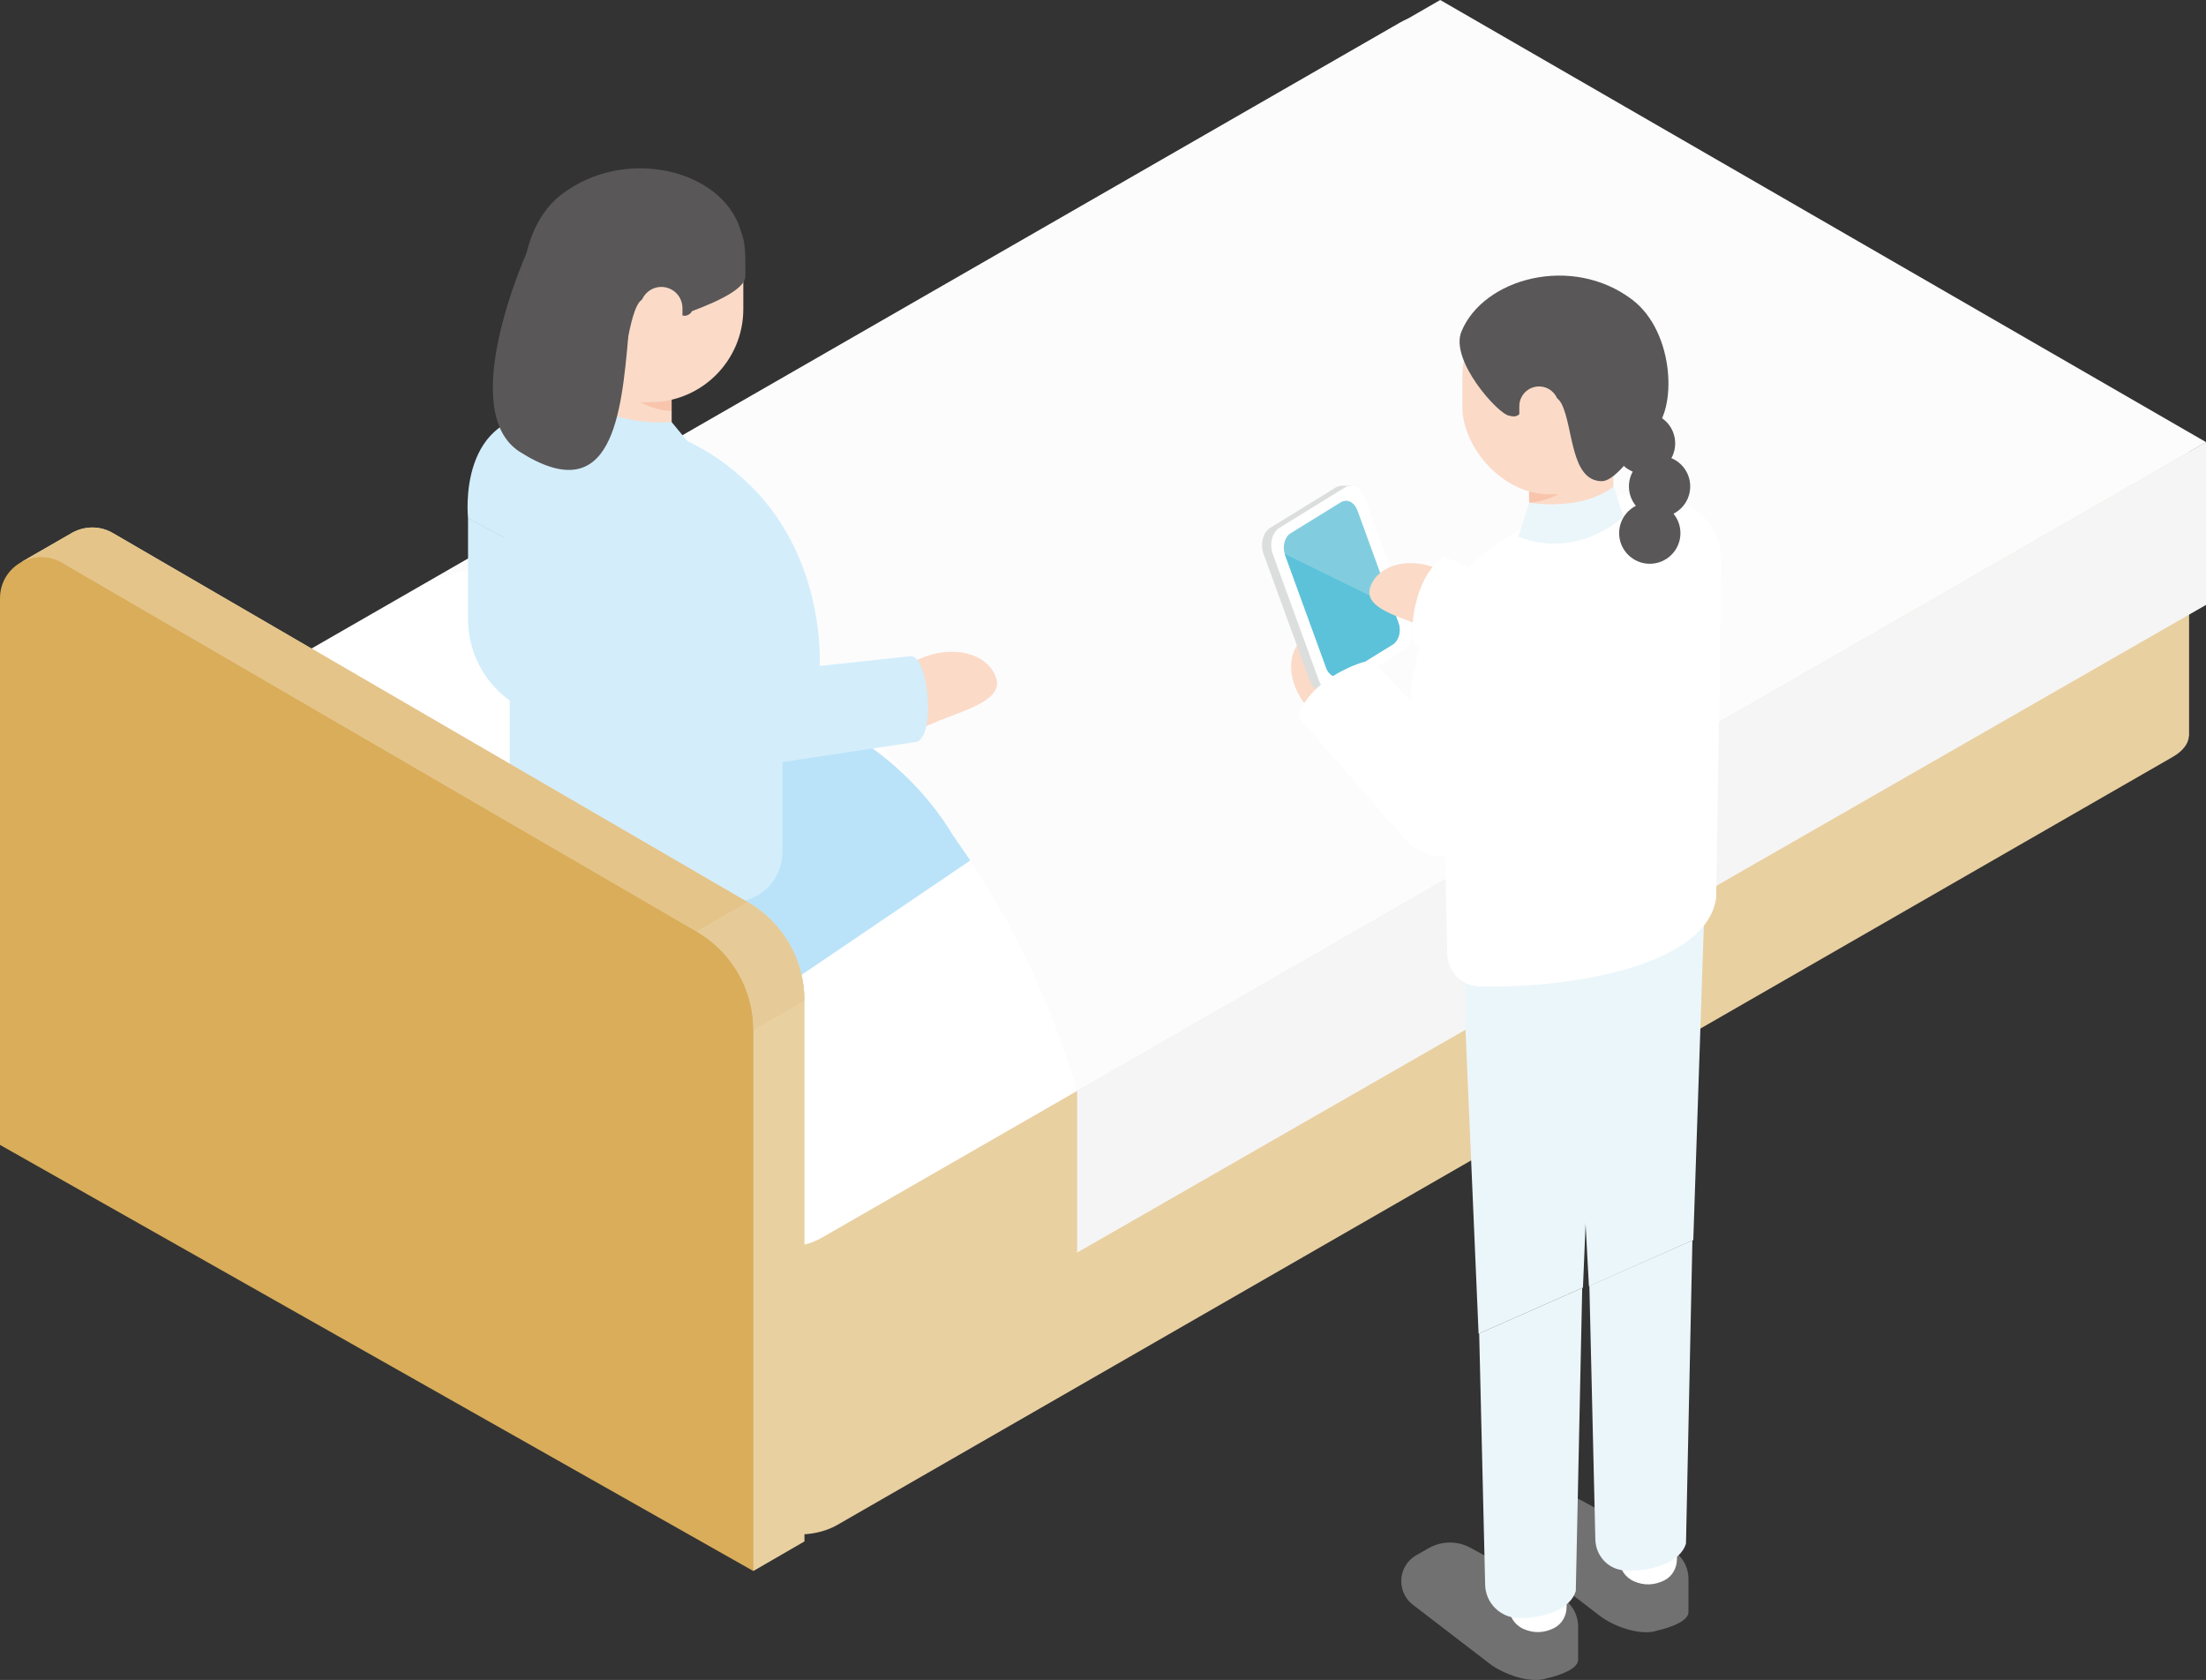<?xml version="1.0" encoding="UTF-8"?><svg id="_レイヤー_2" xmlns="http://www.w3.org/2000/svg" viewBox="0 0 151.15 115.11"><rect x="0" y="0" width="151.15" height="115.11" fill="#333333" stroke="none"/><g id="_レイヤー_1-2"><path d="m150,30.31l-25.89,4.45-23.18-13.38c-1.15-.67-3.18-.58-4.52.2l-44.5,25.59L3.78,55.43v20.2h.01c-.02.44.22.86.76,1.18l48.3,27.88c1.15.67,3.18.58,4.52-.2l91.51-52.63c.71-.41,1.08-.93,1.1-1.43h.01v-20.13Z" style="fill:#e9d0a1; stroke-width:0px;"/><path d="m148.4,31.85l-92.09,52.96c-1.35.78-3.38.87-4.53.2L3.48,57.13c-1.15-.67-1-1.84.35-2.62L95.92,1.55c1.35-.78,3.38-.87,4.53-.2l48.3,27.88c1.15.67,1,1.84-.35,2.62Z" style="fill:#fff; stroke-width:0px;"/><path d="m151.15,30.3l-77.35,44.46c-7.62-26.09-32.06-42.04-45.57-34.15L98.68,0l52.48,30.3Z" style="fill:#fcfcfc; stroke-width:0px;"/><path d="m3.78,56.11v19.52h.01c-.02.44.22.86.76,1.18l48.3,27.88v-20.25L3.78,56.11Z" style="fill:#d3b799; stroke-width:0px;"/><path d="m42.71,76.87l-17.22-9.94c-.48-.27-.48-.96,0-1.23l7.64-4.41c.75-.43,1.67-.43,2.42,0l17.22,9.94c.48.27.48.96,0,1.23l-7.64,4.41c-.75.43-1.67.43-2.42,0Z" style="fill:#d3e6f6; stroke-width:0px;"/><polygon points="53.12 67.68 53.12 71.94 25.13 66.32 25.13 62.06 53.12 67.68" style="fill:#d3e6f6; stroke-width:0px;"/><path d="m42.71,72.62l-17.22-9.94c-.48-.27-.48-.96,0-1.23l7.64-4.41c.75-.43,1.67-.43,2.42,0l17.22,9.94c.48.27.48.96,0,1.23l-7.64,4.41c-.75.43-1.67.43-2.42,0Z" style="fill:#eaf3fb; stroke-width:0px;"/><polygon points="42.16 72.3 26.18 63.07 36.09 57.35 52.08 66.57 42.16 72.3" style="fill:#fff; stroke-width:0px;"/><polygon points="42.16 72.3 42.16 76.54 26.18 67.31 26.18 63.07 42.16 72.3" style="fill:#efefef; stroke-width:0px;"/><polygon points="73.8 74.75 151.15 30.29 151.15 41.45 73.8 85.83 73.8 74.75" style="fill:#f5f5f5; stroke-width:0px;"/><path d="m37.99,28.39l-.88,9.81-5.04-2.68s-.85-7.6,5.92-7.12Z" style="fill:#d3edfb; stroke-width:0px;"/><path d="m37.11,49.24l-1.4-.75c-2.24-1.19-3.64-3.52-3.64-6.06v-6.93s5.04,2.68,5.04,2.68v11.05Z" style="fill:#d3edfb; stroke-width:0px;"/><polygon points="51.45 55.74 35.61 50.33 34.93 55.74 52.49 64.59 51.45 55.74" style="fill:#be956a; stroke-width:0px;"/><path d="m65.18,57.05c-3.09-5.06-9.95-10.19-15.42-7.75l-14.84,6.44.13,5.18c0,.23.04.45.08.66-.11,3.13.87,4.4,4.03,6.11,3.83,2.21,8.61,4.27,12.12,1.58l15.2-10.31-1.31-1.91Z" style="fill:#bae3f9; stroke-width:0px;"/><path d="m49.95,43.28l-15.02-8.67.89-6.06c3.53-1.15,11.5.54,15.09,4.33l-.96,10.4Z" style="fill:#d3edfb; stroke-width:0px;"/><path d="m50.45,61.8c-7.08.51-14.44-1.6-15.52-6.03v-21.26s18.68,8.33,18.68,8.33v15.55c0,1.79-1.38,3.29-3.16,3.42Z" style="fill:#d3edfb; stroke-width:0px;"/><path d="m49.35,31.57l-.99,16.19,7.8-2.13s.59-9.02-6.81-14.05Z" style="fill:#d3edfb; stroke-width:0px;"/><path d="m64.36,49.38c-2.14.86-3.26,1.6-3.89.05s.61-3.51,2.74-4.37c2.14-.86,4.38-.29,5,1.27s-1.72,2.2-3.86,3.05Z" style="fill:#fbdac8; stroke-width:0px;"/><path d="m62.41,44.96l-13.84,1.49-.21,1.32c-.38,2.39,1.76,4.71,4.19,4.61l10.06-1.52c1.59.04,1.03-5.93-.19-5.9Z" style="fill:#d3edfb; stroke-width:0px;"/><path d="m46.02,29.95c0,1.66-6.21.67-6.21-.99l.1-5.78h6.11s0,6.77,0,6.77Z" style="fill:#fbdac8; stroke-width:0px;"/><path d="m42.6,26.67l-.63-3.49h4.04v4.99c-1.38-.07-2.64-.78-3.42-1.51Z" style="fill:#f8c5ac; stroke-width:0px;"/><rect x="37.67" y="12.53" width="13.26" height="15.03" rx="6.38" ry="6.38" style="fill:#fbdac8; stroke-width:0px;"/><path d="m47.42,21.31c-.17.34-.62.44-.9.18-.7-.64-2.23-1.83-2.87-.54-.86,1.71-.65,5.66-2.95,5.66-.81,0-2.04-1.55-2.75-2.56-.28-.4-.58-.79-.96-1.09-1.8-1.43-1.66-7.26,1.5-9.65,4.42-3.35,10.99-1.64,12.23,2.4.21.69.39.75.35,3.23-.01.76-1.52,1.58-3.65,2.38Z" style="fill:#595757; stroke-width:0px;"/><path d="m45.31,19.66h0c.8,0,1.45.65,1.45,1.45v1.73c0,1.18-.96,2.13-2.13,2.13h-.76v-3.86c0-.8.65-1.45,1.45-1.45Z" style="fill:#fbdac8; stroke-width:0px;"/><path d="m38.92,28.91l.91-1.35s2.87,1.66,6.18,1.35l1.1,1.33s-4.78,2.36-8.2-1.33Z" style="fill:#d3edfb; stroke-width:0px;"/><path d="m36.07,17.36s-4.87,10.81-.44,13.61c6.35,4.01,6.95-2.61,7.43-8.05.49-5.44-7-5.57-7-5.57Z" style="fill:#595757; stroke-width:0px;"/><path d="m51.24,61.82L7.74,36.53c-.91-.53-1.93-.48-2.75-.05h0s-3.49,2.01-3.49,2.01l2,2.75v35.19l43.23,24.45,4.9,6.76,3.49-2.02v-37.08c0-2.78-1.48-5.34-3.88-6.74Z" style="fill:#e9d0a1; stroke-width:0px;"/><path d="m51.62,107.65v-37.08c0-2.78-1.48-5.34-3.88-6.74L4.25,38.55c-1.88-1.1-4.25.26-4.25,2.44v37.46l51.62,29.2Z" style="fill:#d9ad5a; stroke-width:0px;"/><path d="m4.25,38.55l43.49,25.28h0s3.49-2.01,3.49-2.01h0S7.74,36.53,7.74,36.53c-.91-.53-1.93-.48-2.75-.05h0s-2.33,1.34-2.33,1.34l-1.16.67h0s0,0,0,0c.81-.43,1.83-.48,2.74.05Z" style="fill:#e4c489; stroke-width:0px;"/><path d="m51.24,61.82l-3.49,2.02h0c2.4,1.4,3.88,3.96,3.88,6.74l3.49-2.02c0-2.78-1.48-5.34-3.88-6.74Z" style="fill:#e6cb98; stroke-width:0px;"/><path d="m92.93,46.15c1.3,1.57,2.24,2.31,1.06,3.29-1.18.97-3.18.49-4.48-1.08s-1.4-3.63-.22-4.61c1.18-.97,2.34.83,3.64,2.4Z" style="fill:#fbdac8; stroke-width:0px;"/><path d="m91.09,47.29l4.48-2.76c.5-.31.7-1.11.45-1.8l-3.15-8.64c-.25-.68-.86-.99-1.36-.68l-4.48,2.76c-.5.31-.7,1.11-.45,1.8l3.15,8.64c.25.68.86.99,1.36.68Z" style="fill:#dcdddd; stroke-width:0px;"/><polygon points="91.19 47.41 90.51 47.41 91.93 33.29 92.65 33.29 91.19 47.41" style="fill:#dcdddd; stroke-width:0px;"/><path d="m91.72,47.29l4.48-2.76c.5-.31.7-1.11.45-1.8l-3.15-8.64c-.25-.68-.86-.99-1.36-.68l-4.48,2.76c-.5.31-.7,1.11-.45,1.8l3.15,8.64c.25.68.86.99,1.36.68Z" style="fill:#fff; stroke-width:0px;"/><path d="m91.98,46.29l3.45-2.13c.42-.26.58-.93.38-1.49l-2.8-7.69c-.21-.57-.71-.82-1.13-.57l-3.45,2.13c-.42.26-.58.93-.38,1.49l2.8,7.69c.21.57.71.82,1.13.57Z" style="fill:#81cddf; stroke-width:0px;"/><path d="m95.38,44.19l-3.34,2.06c-.45.28-.97.07-1.16-.46l-2.85-7.83,7.39,3.62.42,1.16c.19.53-.01,1.18-.46,1.46Z" style="fill:#5bc2d9; stroke-width:0px;"/><path d="m114.48,106.15l-6.18-3.37c-.88-.48-1.95-.47-2.83.02l-.86.49c-1.24.7-1.4,2.41-.32,3.34l5.34,4.1c.94.72,2.8,1.39,3.92,1,0,0,2.14-.45,2.14-1.27v-2.27c0-.85-.46-1.63-1.21-2.03Z" style="fill:#727171; stroke-width:0px;"/><path d="m114.06,108.28c-.7.35-1.41.38-2.11.07-.61-.27-1-.87-1-1.53v-4.39s3.95,0,3.95,0v4.4c0,.6-.31,1.18-.85,1.45Z" style="fill:#fff; stroke-width:0px;"/><path d="m106.92,109.42l-6.18-3.37c-.88-.48-1.95-.47-2.83.02l-.86.49c-1.24.7-1.4,2.41-.32,3.34l5.34,4.1c.94.72,2.8,1.39,3.92,1,0,0,2.14-.45,2.14-1.27v-2.27c0-.85-.46-1.63-1.21-2.03Z" style="fill:#727171; stroke-width:0px;"/><path d="m106.16,63.35c-.63,2.43-1.26,3.75.39,4.18s3.51-1.19,4.14-3.62-.2-4.75-1.85-5.18-2.04,2.18-2.67,4.61Z" style="fill:#fbdac8; stroke-width:0px;"/><path d="m113.51,33.97l-1.19,7.87,5.24-1.45s2.17-5.26-4.05-6.42Z" style="fill:#fff; stroke-width:0px;"/><polygon points="109.81 51.53 115 50.29 117.6 40.29 112.41 41.53 109.81 51.53" style="fill:#dcdddd; stroke-width:0px;"/><path d="m107.43,62.59c1.22.31,2.6-.02,4.14-.99l3.43-11.31-5.19,1.24-2.38,11.06Z" style="fill:#dcdddd; stroke-width:0px;"/><path d="m101.99,48.99l13.06-9.61-1.54-5.41c-3.4-.7-10.86,2.07-13.8,5.95l2.28,9.07Z" style="fill:#fff; stroke-width:0px;"/><polygon points="116.02 84.97 108.87 88.14 107.68 65.95 116.8 61.72 116.02 84.97" style="fill:#ebf6fa; stroke-width:0px;"/><path d="m111.29,107.6c1.85.11,3.84-.51,4.23-1.84l.44-20.77-7.06,3.12.41,17.39c.03,1.1.87,2.03,1.97,2.1Z" style="fill:#ebf6fa; stroke-width:0px;"/><polygon points="100.39 61.72 116.14 56.75 116.79 61.8 100.39 70.11 100.39 61.72" style="fill:#ebf6fa; stroke-width:0px;"/><polygon points="108.46 88.23 101.31 91.39 100.39 70 109.43 64.98 108.46 88.23" style="fill:#ebf6fa; stroke-width:0px;"/><path d="m106.5,111.55c-.7.35-1.41.38-2.11.07-.61-.27-1-.87-1-1.53v-4.39s3.95,0,3.95,0v4.4c0,.6-.31,1.18-.85,1.45Z" style="fill:#fff; stroke-width:0px;"/><path d="m99.16,65.36c.03,1.21,1,2.21,2.21,2.23,7.15.13,15.66-1.68,16.22-6.09l.36-23.05-19.15,9.82.36,17.1Z" style="fill:#fff; stroke-width:0px;"/><path d="m104.06,110.87c1.75.02,3.54-.6,3.91-1.85l.44-20.77-7.06,3.12.41,17.23c.03,1.25,1.05,2.25,2.3,2.27Z" style="fill:#ebf6fa; stroke-width:0px;"/><path d="m104.62,36.08l-1.87,9.64-6.08,1.58s.43-7.63,7.94-11.21Z" style="fill:#fff; stroke-width:0px;"/><polygon points="97.02 54.76 96.67 47.29 103.3 45.14 103.58 55.47 97.02 54.76" style="fill:#fff; stroke-width:0px;"/><path d="m88.95,49.12c.48-1.81,2.62-3.14,4.32-3.71.44-.15.92-.02,1.23.32l9.07,9.74-1.78,1.98c-1.5,1.67-4.12,1.65-5.6-.04l-7.24-8.28Z" style="fill:#fff; stroke-width:0px;"/><path d="m97.34,42.86c1.9.75,2.89,1.41,3.45-.01.56-1.42-.52-3.18-2.42-3.93-1.9-.75-3.89-.2-4.45,1.22-.56,1.42,1.52,1.97,3.41,2.72Z" style="fill:#fbdac8; stroke-width:0px;"/><path d="m98.94,38.15c-1.57,1.01-2.17,3.46-2.19,5.26,0,.46.27.88.68,1.07l12.08,5.6,1.33-2.31c1.12-1.95.29-4.43-1.78-5.31l-10.12-4.32Z" style="fill:#fff; stroke-width:0px;"/><path d="m104.78,36.1c0,1.55,5.8.62,5.8-.92l-.09-5.4h-5.71s0,6.33,0,6.33Z" style="fill:#fbdac8; stroke-width:0px;"/><path d="m107.97,33.03l.58-3.26h-3.78v4.67c1.29-.07,2.47-.73,3.19-1.41Z" style="fill:#f8c5ac; stroke-width:0px;"/><rect x="100.19" y="19.81" width="12.39" height="14.05" rx="5.97" ry="5.97" transform="translate(212.78 53.68) rotate(180)" style="fill:#fbdac8; stroke-width:0px;"/><path d="m103.4,28.48c.51.15.65-.04.91-.29.65-.6,2.08-1.71,2.69-.51.81,1.6.6,5.29,2.76,5.29.76,0,1.9-1.45,2.57-2.4.26-.37.54-.74.9-1.02,1.69-1.34,1.55-6.79-1.4-9.02-4.13-3.13-10.21-1.46-11.7,2.2-.8,1.97,2.53,5.66,3.27,5.75Z" style="fill:#595757; stroke-width:0px;"/><path d="m104.09,26.48h.71c1.1,0,1.99.89,1.99,1.99v1.62c0,.75-.61,1.35-1.35,1.35h0c-.75,0-1.35-.61-1.35-1.35v-3.61h0Z" transform="translate(210.89 57.92) rotate(180)" style="fill:#fbdac8; stroke-width:0px;"/><path d="m110.58,33.33l.64,2.08s-3.05,2.97-7.19,1.37l.75-2.34s3.52.64,5.8-1.11Z" style="fill:#ebf6fa; stroke-width:0px;"/><circle cx="112.68" cy="30.38" r="2.1" style="fill:#595757; stroke-width:0px;"/><circle cx="113.71" cy="33.33" r="2.1" style="fill:#595757; stroke-width:0px;"/><circle cx="113.04" cy="36.53" r="2.1" style="fill:#595757; stroke-width:0px;"/></g></svg>